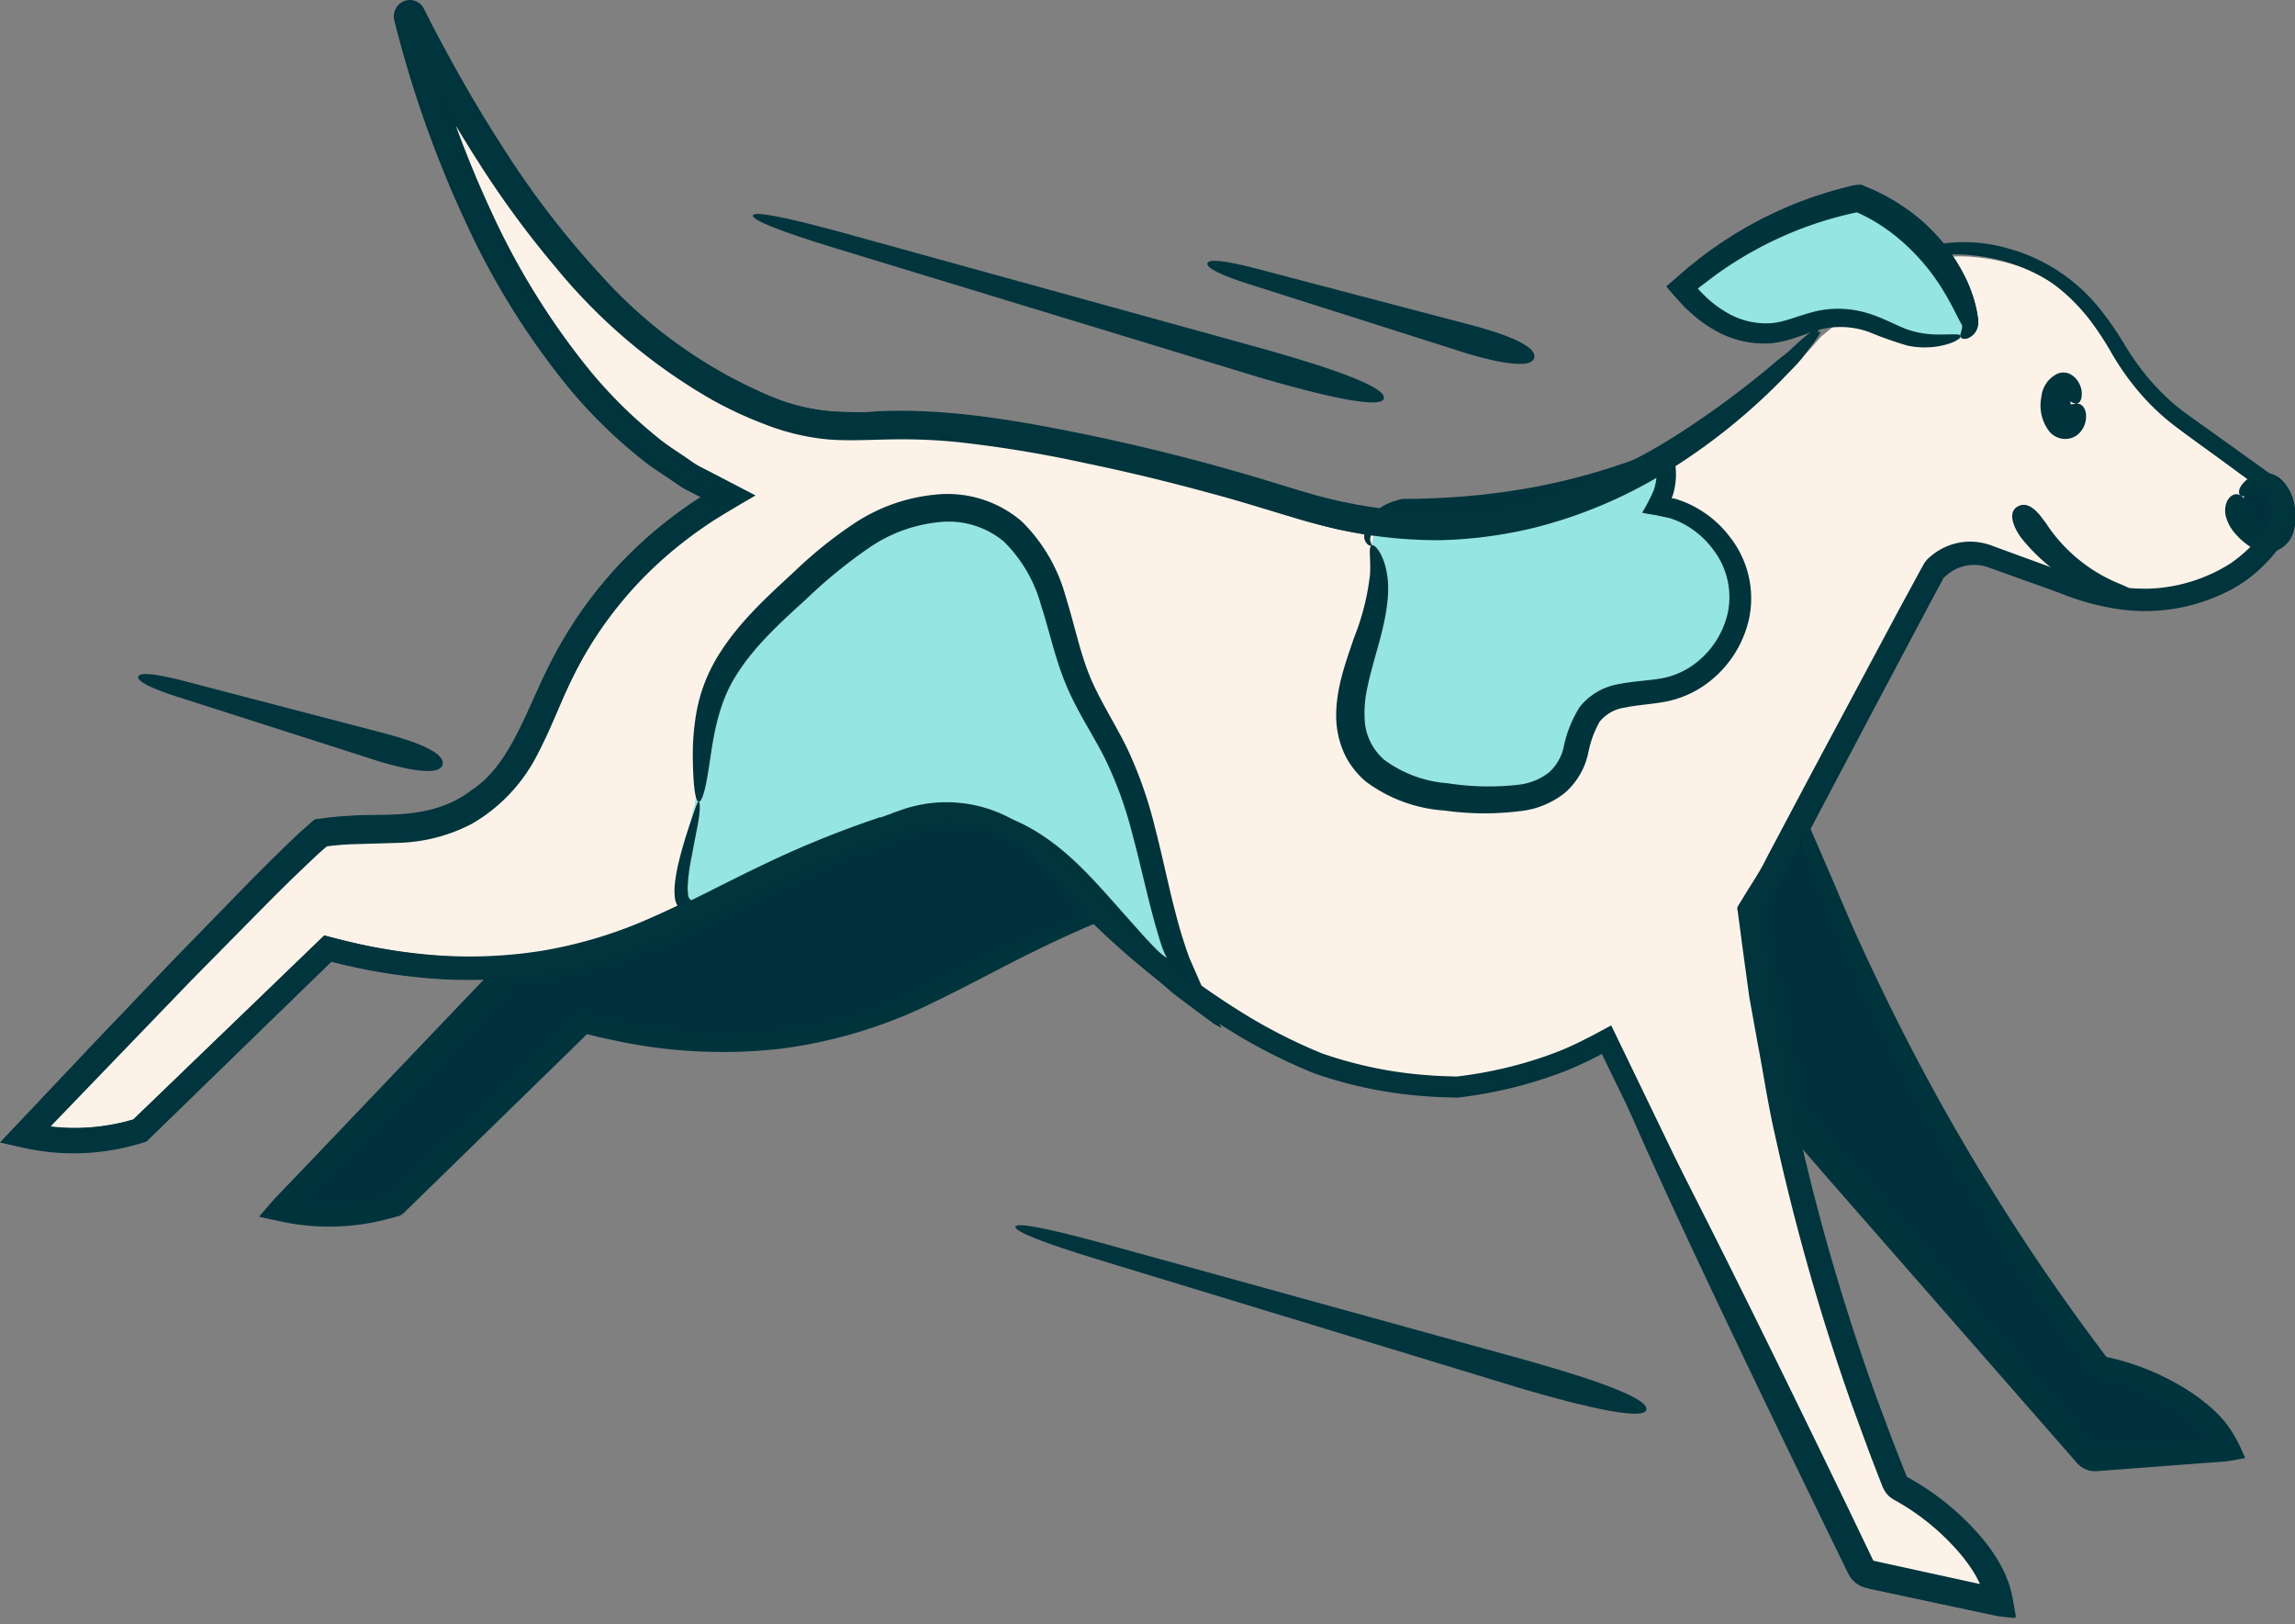 <svg xmlns="http://www.w3.org/2000/svg" viewBox="0 0 219 155"><rect x="0" y="0" width="219" height="155" fill="#808080" stroke="none"/><defs><clipPath id="a"><path fill="none" d="M0 0h219.144v154.744H0z" data-name="Rectangle 266"/></clipPath></defs><g clip-path="url(#a)" data-name="Group 1088"><path fill="#fcf2e8" d="m173.782 32.115-2.3 2.6c-12.545 12.207-28.374 20.229-47.694 14a195 195 0 0 0-26.844-6.653c-14.182-2.441-15.627.786-24.026-2.611-9.733-3.937-16.1-11.247-18.976-14.612C46.98 16.684 41.248 5.726 39.344 1.9c-.107-.212-.374-.045-.314.2 1.744 7.18 10.053 36.713 30.513 45.7a40.15 40.15 0 0 0-12.4 10.92c-5.775 7.806-5.52 13.635-10.86 17.9-5.133 4.1-10.063 2.4-15.63 3.3-4.466 3.635-28.235 28.824-28.235 28.824a20.96 20.96 0 0 0 10.987-.425l17.953-17.345A50.2 50.2 0 0 0 48.626 92.7a42 42 0 0 0 6.657-1.1C65.1 89.156 70.924 83.924 83.5 79.608l.028.073a79 79 0 0 1 1.672-.639q.641-.205 1.3-.407l-.025-.05a12.29 12.29 0 0 1 13.419 3.8l.178.2a88 88 0 0 0 4.619 4.87c11.549 11.271 21.607 14.629 21.607 14.629a41.6 41.6 0 0 0 12.856 2.1 40.6 40.6 0 0 0 10.17-2.537 40 40 0 0 0 4.074-1.984l24.625 50.86a1.19 1.19 0 0 0 .812.651l12.425 2.676c-.282-1.883-1.346-4.01-3.679-6.443a23.7 23.7 0 0 0-5.8-4.439 1.15 1.15 0 0 1-.521-.586 214 214 0 0 1-10.782-35.469 213 213 0 0 1-2.069-11.237q-.628-4.029-1.079-7.9a27.6 27.6 0 0 0 1.994-3.24c.135-.254.219-.424.342-.667 1.071-2.122 2.01-3.837 2.159-4.119 4.191-7.953 12.942-24.462 13.121-24.647a4.83 4.83 0 0 1 5.085-1.245c3.078 1.068 5.362 1.885 6.675 2.414a25 25 0 0 0 4.793 1.448l.053.01a16.9 16.9 0 0 0 10.8-1.465q.23-.118.437-.229a13.9 13.9 0 0 0 4.471-4.009 3.75 3.75 0 0 0-.751-5.242l-7.779-5.615a22.7 22.7 0 0 1-6.259-7.087c-4.1-7.077-9.247-9.18-14.47-9.586a14.3 14.3 0 0 0-6.022.888" data-name="Path 3305"/><path fill="#00343c" d="m177.142 67.362-4.666 8.793-2.327 4.408c-.8 1.46-1.486 3-2.371 4.317l-.634 1.028-.315.514-.284.459c-.092.142-.2.279-.132.454l.362 2.679.671 4.951 1.78 9.833a196 196 0 0 0 4.811 19.392q1.439 4.785 3.095 9.5l1.712 4.7.9 2.331.459 1.163.115.29a2.3 2.3 0 0 0 .222.447 2.05 2.05 0 0 0 .747.687 22.06 22.06 0 0 1 7.561 6.741 12 12 0 0 1 .621 1.064l.177.369.08.205a3 3 0 0 1 .112.427c.052.113-.088.027-.142.03l-.217-.047-4.416-.958-5.2-1.126-.651-.142-.219-.047a.4.4 0 0 1-.1-.043.4.4 0 0 1-.14-.157l-.262-.544-1.158-2.4-4.626-9.582-18.956-39.253-1.8.969-1.188.6a27 27 0 0 1-2.1.933 38 38 0 0 1-4.419 1.41 40 40 0 0 1-4.559.881l-.576.073a.6.6 0 0 1-.163.01l-.29-.007-1.163-.038c-.776-.033-1.548-.1-2.319-.17a39.2 39.2 0 0 1-9.017-1.987 51 51 0 0 1-8.258-4.292 73.5 73.5 0 0 1-14.425-11.955l-3.266-3.462a14.5 14.5 0 0 0-4.092-3.048 13.05 13.05 0 0 0-10.07-.654l-1.151.4.534 1.093.023.05.652-1.5c-1.043.3-2.055.677-3.061 1.073l1.4.614-.028-.075-.372-.969-.983.339a95 95 0 0 0-10.628 4.416c-3.447 1.657-6.778 3.482-10.193 4.975a42.8 42.8 0 0 1-10.6 3.213 44 44 0 0 1-11.069.327 53 53 0 0 1-5.507-.819 58 58 0 0 1-2.721-.626l-1.209-.309c-.235-.148-.357.135-.522.255l-.469.454-1.119 1.081-8.195 7.9-8.1 7.816a.06.06 0 0 1-.043.025l-.2.057-.649.173q-.653.163-1.315.28a19.8 19.8 0 0 1-5.353.214l-.284-.035c-.057-.013-.145-.018-.17-.045l6.65-6.97 8.178-8.473c2.739-2.808 5.487-5.614 8.276-8.346q1.049-1.031 2.105-2.017c.352-.342.7-.642 1.054-.949.148-.127.09-.088.14-.1l.549-.073c1.848-.21 3.774-.172 5.8-.245a17.5 17.5 0 0 0 6.183-1.191 15 15 0 0 0 5.183-3.742 21.4 21.4 0 0 0 3.3-5.288c.844-1.823 1.588-3.613 2.447-5.325a37.6 37.6 0 0 1 6.5-9.316 38.6 38.6 0 0 1 4.239-3.807q1.126-.876 2.317-1.667c.834-.574 2.866-1.773 4.464-2.7l-3.9-2.03-1.116-.579a7 7 0 0 1-.949-.539c-1.183-.859-2.459-1.587-3.572-2.544a44.4 44.4 0 0 1-6.262-6.216 70.6 70.6 0 0 1-9.392-15.123A104.6 104.6 0 0 1 40.779 3.39L40.5 2.305l-.138-.542-.068-.27-.033-.137-.005-.017c-.447.1 1-.255-1.006.227l-.022.005h-.03c-.015.005-.068-.028-.075-.09 0-.025 0 .013-.057.053a.2.2 0 0 1-.05.028c-1.922.964-.529.277-.954.5l.008.017.032.063.257.514.522 1.024q1.051 2.042 2.164 4.047a142 142 0 0 0 4.7 7.889 92 92 0 0 0 7.314 9.934 53.9 53.9 0 0 0 14.872 12.589 38 38 0 0 0 5.219 2.411 22 22 0 0 0 5.974 1.39c2.1.15 4.111.007 6.086-.013a53 53 0 0 1 5.969.237 115 115 0 0 1 12.188 1.984 193 193 0 0 1 12.158 2.924c4.024 1.056 7.847 2.417 11.925 3.392a41.2 41.2 0 0 0 12.006.9 41.7 41.7 0 0 0 10.865-2.275 52.3 52.3 0 0 0 8.82-4.261 62.6 62.6 0 0 0 11.212-8.959c.6-.631 1.146-1.111 1.583-1.682.4-.524.746-.969 1.024-1.33.54-.732.8-1.148.731-1.206s-.42.209-1.026.774c-.639.567-1.39 1.453-2.606 2.422a75.5 75.5 0 0 1-10.375 7.7 44.5 44.5 0 0 1-17.36 6.384 37.7 37.7 0 0 1-10.724-.063 68 68 0 0 1-11.152-2.914 190 190 0 0 0-23.8-5.714 63 63 0 0 0-12.228-.964 42.5 42.5 0 0 1-5.684-.077 19.6 19.6 0 0 1-5.168-1.376 45.6 45.6 0 0 1-16.23-11.57 86 86 0 0 1-9.306-12.118 136 136 0 0 1-4.629-7.724q-1.094-1.969-2.134-3.97l-.514-1L40.5.937l-.028-.063-.017-.032a2 2 0 0 0-.123-.205A1.5 1.5 0 0 0 39.1 0a1.53 1.53 0 0 0-1.5 1.348 1.6 1.6 0 0 0-.005.417l.033.192.01.037.035.14.072.28.143.559.3 1.116a107 107 0 0 0 6.328 17.281A73.2 73.2 0 0 0 54.3 37.042a47 47 0 0 0 6.648 6.558c1.189 1.014 2.564 1.807 3.839 2.718a8 8 0 0 0 1.024.581l.9.469.132.065-.631.414q-1.264.843-2.462 1.778a41 41 0 0 0-4.505 4.075 40.2 40.2 0 0 0-6.918 9.949c-1.818 3.6-2.964 7.409-5.352 10.076a12.6 12.6 0 0 1-4.287 3.118 15 15 0 0 1-5.327 1.013c-1.9.077-3.915.037-5.974.272l-.911.127c-.487-.065-.841.46-1.079.619-.389.34-.781.681-1.133 1.024a101 101 0 0 0-2.147 2.065c-2.816 2.771-5.559 5.585-8.3 8.408l-8.173 8.5L.06 108.985l2.411.541a21.8 21.8 0 0 0 5.477.459 23 23 0 0 0 2.985-.33q.741-.133 1.468-.315l.726-.2.483-.14.315-.1.237-.229 8.268-8.013 8.176-7.924.924-.894c.072-.078.072-.078.259-.023.938.24 1.882.449 2.829.642a55 55 0 0 0 5.75.842A46.2 46.2 0 0 0 52 92.932a45 45 0 0 0 11.127-3.395c3.538-1.558 6.867-3.395 10.258-5.031a93 93 0 0 1 10.375-4.342l-1.353-.629.028.073.392 1.011 1.011-.4c.951-.377 1.907-.739 2.888-1.021l1.216-.349-.566-1.149-.025-.05-.617 1.486a10.9 10.9 0 0 1 8.436.527 12.3 12.3 0 0 1 3.508 2.6l3.276 3.458A75.6 75.6 0 0 0 116.8 97.973a52.6 52.6 0 0 0 8.628 4.453 41 41 0 0 0 9.539 2.09c.807.075 1.618.138 2.429.172l1.216.037.3.007a2 2 0 0 0 .43-.025l.6-.077a42 42 0 0 0 4.783-.938 41 41 0 0 0 4.644-1.49 33 33 0 0 0 2.249-1l.938-.472.3-.163 18.142 37.361 4.648 9.572 1.163 2.392.319.654a2.15 2.15 0 0 0 .744.807 2 2 0 0 0 .5.23l.267.065.163.035.651.138 5.2 1.116 5.979 1.276.951.112.477.057c.057-.013.209.07.187-.022l-.045-.255c-.123-.677-.229-1.3-.4-1.967a10 10 0 0 0-.355-1.014 6 6 0 0 0-.219-.5l-.163-.332a14 14 0 0 0-.721-1.231 23.8 23.8 0 0 0-8.178-7.3.4.4 0 0 1-.157-.142.6.6 0 0 1-.052-.108l-.115-.289-.457-1.151-.9-2.311-1.685-4.66q-1.654-4.672-3.091-9.417a194 194 0 0 1-4.815-19.225l-1.787-9.751-.677-4.911-.31-2.252c-.022-.08.073-.153.077-.182l.335-.546.671-1.091c.953-1.448 1.615-2.961 2.409-4.408l2.311-4.4 4.646-8.8 5.609-10.575.682-1.27.339-.626.17-.309.055-.1.005-.022V55.2c-.22-.215.494.465-.494-.487.994.941.292.245.521.449l.027-.027.055-.052.107-.107.23-.194a5 5 0 0 1 .494-.334 4.03 4.03 0 0 1 3.4-.3l2.559.919c1.7.622 3.338 1.168 5 1.822a24 24 0 0 0 5.133 1.278 17.5 17.5 0 0 0 9.836-1.6 13.1 13.1 0 0 0 3.877-2.781 18 18 0 0 0 1.488-1.745 4.43 4.43 0 0 0-1.164-6.458l-3.243-2.316c-2.074-1.533-4.211-2.878-5.9-4.347a22.8 22.8 0 0 1-4.137-4.941 20.97 20.97 0 0 0-7.52-8.064 17.4 17.4 0 0 0-7.621-2.167 13 13 0 0 0-4.731.552 4.3 4.3 0 0 0-1.461.621 10 10 0 0 0 1.595-.327 14.4 14.4 0 0 1 4.738-.225 16.8 16.8 0 0 1 7.347 2.472 17 17 0 0 1 3.754 3.31A32 32 0 0 1 202.584 35a23.4 23.4 0 0 0 4.431 5.19c1.893 1.55 3.9 2.894 5.994 4.464l3.181 2.336a3.09 3.09 0 0 1 .956 3.1 3.9 3.9 0 0 1-.929 1.592 15 15 0 0 1-1.436 1.54 12 12 0 0 1-3.6 2.309 16.2 16.2 0 0 1-9.015 1.106 23.4 23.4 0 0 1-4.73-1.315c-1.593-.621-3.273-1.2-4.95-1.823-.862-.305-1.645-.616-2.592-.926a5.56 5.56 0 0 0-3.141.027 5.7 5.7 0 0 0-1.453.679 6 6 0 0 0-.642.489 2.4 2.4 0 0 0-.616.732l-1.36 2.5-5.537 10.365" data-name="Path 3306"/><path fill="#fff" d="M186.486 32.582a1.19 1.19 0 0 0 .814-1.482 18.02 18.02 0 0 0-10.56-11.656 36.6 36.6 0 0 0-5.357 1.568 37.3 37.3 0 0 0-11.464 6.942 11.15 11.15 0 0 0 6.181 4.187c4.368.978 5.962-2.167 10.739-1.086 2.809.637 4.005 2.122 7.2 1.955a10.3 10.3 0 0 0 2.444-.429" data-name="Path 3307"/><path fill="#00343c" d="M178.891 30.163a9.7 9.7 0 0 0-5.323-.474c-1.783.375-3.246 1.134-4.674 1.208a7.4 7.4 0 0 1-4.182-1.059 10.6 10.6 0 0 1-1.812-1.347l-.415-.4-.289-.3a2 2 0 0 1-.17-.219l1.526-1.161q1.2-.876 2.469-1.653a36 36 0 0 1 5.289-2.658 35 35 0 0 1 5.649-1.735c.344-.073.205-.042.254-.045.013.008-.008 0 .033.02l.322.15q.641.305 1.255.664a17 17 0 0 1 2.314 1.633 20 20 0 0 1 4.242 4.915c.712 1.131 1.34 2.466 1.738 3.2.317.337-.1.9-.038 1.2.045.165.269.309.666.192a1.57 1.57 0 0 0 1.019-1.416 2.5 2.5 0 0 0-.037-.594l-.067-.429q-.078-.439-.21-.926a13.6 13.6 0 0 0-.722-2.019 17.4 17.4 0 0 0-4.868-6.233 19.3 19.3 0 0 0-2.731-1.825q-.721-.4-1.47-.732l-1.048-.439a3.7 3.7 0 0 0-1.231.18 37.3 37.3 0 0 0-6 2.009 38 38 0 0 0-5.569 2.976q-1.324.858-2.574 1.818l-1.228.984-1.979 1.715c.47.552.951 1.1 1.438 1.628.279.314.424.427.577.584l.492.445a12.4 12.4 0 0 0 2.2 1.545 9.3 9.3 0 0 0 5.318 1.183c1.9-.187 3.43-1.051 4.876-1.363a8 8 0 0 1 4.428.3 36 36 0 0 0 3.653 1.291 7.8 7.8 0 0 0 2.941.068c1.533-.277 2.187-.749 2.124-.943-.067-.229-.844-.112-2.252-.128a9 9 0 0 1-2.5-.377c-.946-.275-2-.9-3.432-1.435" data-name="Path 3308"/><path fill="#01313d" d="M214.341 46.962a1.95 1.95 0 0 0-.222 1.49 4.5 4.5 0 0 0 .994 1.568A3.03 3.03 0 0 0 217 51.164c.482.045 1.064-.449 1.32-1.174l.007-.017a4.04 4.04 0 0 0 .126-1.973 2.64 2.64 0 0 0-1.5-2.327 2.96 2.96 0 0 0-2.607 1.275l-.005.01" data-name="Path 3309"/><path fill="#00343c" d="M215.661 46.919a3 3 0 0 1 .387-.042 2 2 0 0 1 .194.013c.13.063.157.117.279.282a2.5 2.5 0 0 1 .414 1.336 3 3 0 0 1-.185 1.455c-.209.38-.252.277-.337.267-.042-.025.01-.013-.09-.072a2 2 0 0 1-.3-.23 4.7 4.7 0 0 1-.629-.746l-.577-.756c-.215-.05-.365-.707-.984-1.124-.654-.492-1.717.332-1.458 1.862a4 4 0 0 0 .9 1.728 7 7 0 0 0 1.174 1.088 4.4 4.4 0 0 0 .789.449 3.5 3.5 0 0 0 1.133.292 2.69 2.69 0 0 0 2.492-2 5.16 5.16 0 0 0 .1-2.439 4.4 4.4 0 0 0-1.026-2.27 2.44 2.44 0 0 0-1.286-.829 3 3 0 0 0-.779.04 4.4 4.4 0 0 0-.582.128 2.42 2.42 0 0 0-1.53 1.171c-.184.409-.105.671.078.779.429.224.862-.23 1.833-.384" data-name="Path 3310"/><path fill="#01313d" d="m169.365 84.087-.093.18a28 28 0 0 1-1.994 3.238q.455 3.871 1.079 7.9c.6 3.869 1.3 7.611 2.067 11.237l28.3 32.681a1.15 1.15 0 0 0 .946.4l12.654-.893c-.746-1.738-2.306-3.49-5.165-5.185a22.9 22.9 0 0 0-6.7-2.661 1.1 1.1 0 0 1-.651-.419 207.2 207.2 0 0 1-24.119-41.445q-2.142-4.912-3.917-9.641a491 491 0 0 0-2.159 4.119c-.112.22-.187.37-.249.489" data-name="Path 3311"/><path fill="#00343c" d="M177.651 94.128a206 206 0 0 0 10.12 19.187q2.778 4.662 5.8 9.175 1.511 2.255 3.078 4.473l1.583 2.205.8 1.094a6 6 0 0 0 .537.681 2.14 2.14 0 0 0 1.026.549 21.8 21.8 0 0 1 6.3 2.529 16.5 16.5 0 0 1 2.693 1.957q.3.274.576.566c.163.17.422.475.4.454a1.4 1.4 0 0 1 .175.287c.008.023.028.055.025.072h-.087l-.168.007-1.036.065-3.548.23-3.547.232-1.773.115-.442.03c-.2.012-.092.005-.15.005a.17.17 0 0 1-.1-.063l-23.275-27.146c-.729-.841-2.357-2.713-4.387-5.05-.389-.492-.132-.035-.252-.4l-.23-1.206-.49-2.521c-.347-1.717-.706-3.492-1.056-5.232-.4-1.733-.637-3.458-.931-5.046l-.422-2.277-.207-1.044c-.065-.31-.148-.749-.18-.806s-.008-.123.015-.185a.3.3 0 0 1 .022-.07l.1-.2q.2-.4.369-.757c.227-.475.41-.894.546-1.243.265-.671.362-1.163.179-1.209s-.47.145-.949.657c-.23.244-.494.551-.784.909q-.213.273-.454.577c-.157.2-.289.37-.616.857-.2.182-.155.429-.125.672q.022.29.047.589.034.48.07.993.088 1.03.187 2.172c.157 1.518.279 3.181.546 4.876a551 551 0 0 0 1.747 10.18l.1.557c.008.209.225.315.327.479l.472.547.744.862 1.374 1.587c.864 1 1.608 1.852 2.179 2.511l23.6 26.969a2.34 2.34 0 0 0 1.406.782 3 3 0 0 0 .732 0l.444-.033 1.772-.135 3.545-.267 3.543-.269 2.509-.185a11 11 0 0 0 1.413-.214l.674-.123c.012-.158-.178-.437-.254-.641a12.2 12.2 0 0 0-1.465-2.576 9 9 0 0 0-.762-.889q-.338-.35-.7-.671a18.6 18.6 0 0 0-3.068-2.189 24 24 0 0 0-6.858-2.67c-.05.178-.724-.886-1.245-1.535l-1.59-2.167q-1.574-2.18-3.095-4.4-3.035-4.439-5.837-9.034a204 204 0 0 1-10.233-18.921 162 162 0 0 1-3.78-8.426l-3.068-7.1a.8.8 0 0 0-.088-.179l-.105.215-.2.415-.379.779-.647 1.356a31 31 0 0 0-.776 1.752c-.335.821-.465 1.32-.35 1.328s.4-.312.908-1.091l.784-1.218.362-.566q.087-.14.182-.29l.092-.145c.032-.068.05.105.077.145l.646 1.837q.6 1.564 1.308 3.422a119 119 0 0 0 3.58 8.451" data-name="Path 3312"/><path fill="#01313d" d="M100.362 82.049c-.043-.05-.1-.11-.179-.2a12.29 12.29 0 0 0-13.419-3.8l.025.05q-.666.201-1.3.409-.858.314-1.67.639l-.03-.075c-12.577 4.316-18.4 9.547-28.219 12a42 42 0 0 1-6.656 1.091c-8.57 8.618-21.949 22.8-21.949 22.8a20.96 20.96 0 0 0 10.987-.425q8.971-8.688 17.948-17.367c10.495 2.8 18.453 1.994 23.924.629 8.984-2.24 14.624-6.813 25.157-10.88a87 87 0 0 1-4.619-4.87" data-name="Path 3313"/><path fill="#00343c" d="M88.578 94.106a44.3 44.3 0 0 1-14.357 4.242 47.1 47.1 0 0 1-14.943-.856c-.612-.142-1.229-.255-1.837-.419L56.4 96.81l-.794-.2c-.062 0-.14-.062-.19-.02l-.147.142-.294.282-2.955 2.834-5.53 5.3-5.53 5.3-2.767 2.652a9 9 0 0 1-1.041.953c-.526.153-1.154.309-1.737.422a20 20 0 0 1-3.607.37c-.6.007-1.208-.013-1.812-.063l-.539-.053-.167-.028c-.385.005.01-.23.118-.37l2.659-2.736 10.667-10.982 5.332-5.487 1.233-1.27c.02-.017.018-.023.033-.022l.142-.012.979-.1a44 44 0 0 0 3.9-.631 58.8 58.8 0 0 0 14.582-5.574 132 132 0 0 1 15.093-6.795l-1.59-.742.028.073.484 1.2 1.163-.479c.944-.39 1.9-.769 2.858-1.066l1.383-.429-.654-1.257-.025-.048-.694 1.67a11.6 11.6 0 0 1 9.327.616c2.336 1.2 3.6 2.5 3.882 2.249.264-.2-.592-1.915-3.018-3.647a12.04 12.04 0 0 0-4.772-1.974 13 13 0 0 0-6.208.442l-1.321.419.607 1.3.023.05.754-1.733a32 32 0 0 0-3.092 1.034l1.685.736-.028-.075-.42-1.144-1.2.387a107.5 107.5 0 0 0-15.5 6.781 56.2 56.2 0 0 1-13.893 5.477q-1.812.4-3.658.627l-.924.1-.811.077c-.349-.067-.489.33-.714.5l-1.423 1.49-5.293 5.544L30.4 110l-2.655 2.78c-.794.837-1.66 1.695-2.307 2.484l-.521.6-.13.152-.065.075c0 .018.057.017.083.028l.409.09 1.6.347c.531.113 1.084.217 1.657.292l.856.1.5.04q1.008.073 2.015.053a22 22 0 0 0 4-.449 23 23 0 0 0 1.979-.5c.591-.048 1-.689 1.169-.8l.686-.669 2.741-2.674 5.484-5.35 5.482-5.348 2.549-2.489c.057-.1.155-.067.245-.042l.819.2c.627.162 1.268.275 1.9.415a49 49 0 0 0 15.525.744 46 46 0 0 0 14.846-4.524c3.648-1.77 6.72-3.472 9.432-4.783 1.35-.669 2.6-1.253 3.747-1.767l.909-.405 1.139-.48 1.051-.445c.063-.04.214-.062.2-.117l-.2-.2-.39-.392-1.4-1.4-.888-.856-1.4-1.295c-.764-.677-1.193-.983-1.276-.909s.207.527.862 1.35l1.255 1.51 1.36 1.593.138.167c.088.063-.115.065-.16.1l-.487.17q-.237.082-.485.169l-.856.34q-1.782.706-3.852 1.655c-2.764 1.243-5.861 2.879-9.386 4.543" data-name="Path 3314"/><path fill="#01353d" d="m209.807 42.3 3.612 2.624 1.805 1.313a4.4 4.4 0 0 1 .737.6 2.8 2.8 0 0 1 .479.707 2.97 2.97 0 0 1-.519 3.29 13.7 13.7 0 0 1-3.023 2.893 15.5 15.5 0 0 1-7.959 2.446 20.2 20.2 0 0 1-8.311-1.712l-4.219-1.541-2.11-.769a6.1 6.1 0 0 0-2.529-.464 5.8 5.8 0 0 0-2.549.714 6.2 6.2 0 0 0-1.084.766 2.5 2.5 0 0 0-.527.6l-.31.552-2.134 3.935-8.426 15.755-4.187 7.9c-.651 1.35-1.46 2.487-2.2 3.725l-.474.771a.48.48 0 0 0-.07.465l.065.479.153 1.141.294 2.224.607 4.444.8 4.416c.562 2.938.994 5.9 1.67 8.818q1.927 8.766 4.568 17.355 1.326 4.289 2.826 8.521l1.546 4.216.806 2.1.407 1.044a3.3 3.3 0 0 0 .394.786 2.4 2.4 0 0 0 .8.7 22.5 22.5 0 0 1 6.286 5.125 15 15 0 0 1 1.181 1.585 11 11 0 0 1 .677 1.215l.007.027c.008.028.03.075.01.082l-.108-.028-8.388-1.835-1.645-.362-.005-.007-.128-.265-.464-.968-1.858-3.87c-3.2-6.613-22.074-45.731-23.357-45.113-1.316.637 15.892 35.953 20.9 46.3l1.883 3.859.47.964.118.24a3 3 0 0 0 .252.444 2.6 2.6 0 0 0 .767.717 2.8 2.8 0 0 0 .926.337l.526.11 1.049.224 8.4 1.782 2.04.435c.641.108 1.181.122 1.775.189l.219.02a.5.5 0 0 0 .1.005l-.02-.118-.083-.474-.162-.9a11.5 11.5 0 0 0-.462-1.853c-.132-.319-.242-.642-.392-.956a14.573 14.573 0 0 0-.89-1.595 17 17 0 0 0-1.39-1.845 25.1 25.1 0 0 0-6.979-5.642.1.1 0 0 1-.037-.028c-.01-.015.007.023-.088-.215l-.412-1.029-.809-2.067-1.555-4.156q-1.511-4.174-2.844-8.41-2.673-8.466-4.629-17.138c-.686-2.881-1.128-5.811-1.7-8.713l-.817-4.366-.629-4.4-.305-2.2-.152-1.071c0-.055-.03-.1 0-.128l.112-.18c.784-1.318 1.678-2.633 2.311-3.975l4.124-7.9 8.32-15.793 2.1-3.927.229-.422c-.067.02.107-.14.2-.234a4.3 4.3 0 0 1 .732-.524 3.86 3.86 0 0 1 1.7-.489 4.2 4.2 0 0 1 1.828.344l2.085.747 4.179 1.5A22 22 0 0 0 205 57.958a17.23 17.23 0 0 0 8.872-2.8 15.4 15.4 0 0 0 3.387-3.27 4.86 4.86 0 0 0 1.1-2.4 4.7 4.7 0 0 0-.409-2.654 4.5 4.5 0 0 0-.771-1.128 6.3 6.3 0 0 0-.984-.809l-1.815-1.3-3.625-2.6c-1.179-.861-2.357-1.632-3.335-2.474a21.6 21.6 0 0 1-2.656-2.736 25 25 0 0 1-2.044-2.931 28 28 0 0 0-1.97-2.9 16.93 16.93 0 0 0-9.229-6.278 15.1 15.1 0 0 0-6.746-.342c-1.475.437-2.075.876-2.052.956.035.135.8-.147 2.232-.375a17.3 17.3 0 0 1 6.443.849 15.9 15.9 0 0 1 4.276 2.119 18.4 18.4 0 0 1 4.077 4.089 30 30 0 0 1 1.788 2.789 25 25 0 0 0 2.124 3.095 22.2 22.2 0 0 0 2.789 2.909c1.068.931 2.224 1.692 3.358 2.537" data-name="Path 3315"/><path fill="#01313d" d="M197.65 39.154c0 1.141-.505 2.065-1.129 2.065s-1.129-.924-1.129-2.065.505-2.065 1.129-2.065 1.129.924 1.129 2.065" data-name="Path 3316"/><path fill="#00343c" d="M198.372 36.527a2 2 0 0 0-.852-.841 1.46 1.46 0 0 0-1.168-.035 2.73 2.73 0 0 0-1.548 2.2 4.06 4.06 0 0 0 .757 3.325 2 2 0 0 0 1.109.667 1.95 1.95 0 0 0 1.348-.2 2.18 2.18 0 0 0 1.011-1.531c.16-.9-.234-1.663-.934-1.595-1.475.257-1.371-.06-1.365 0 .047.182-.152.207-.182-.067a.74.74 0 0 1 .105-.51.308.308 0 0 1 .525.028 1.45 1.45 0 0 0 .916.546c.217 0 .415-.132.512-.489a2.1 2.1 0 0 0-.235-1.5" data-name="Path 3317"/><path fill="#01353d" d="M202.229 55.693a15.25 15.25 0 0 1-7.022-5.814c-.267-.284-1.355-2.2-2.6-1.587-1.345.669-.042 2.693.414 3.215a17.43 17.43 0 0 0 8.69 5.714c1.331.335 2.065.175 2.147-.254.087-.444-.514-.831-1.632-1.275" data-name="Path 3318"/><path fill="#95e6e2" d="M186.486 32.531a1.19 1.19 0 0 0 .809-1.483 18.02 18.02 0 0 0-10.555-11.655 36.6 36.6 0 0 0-5.357 1.568 37.3 37.3 0 0 0-11.464 6.939 11.15 11.15 0 0 0 6.181 4.19c4.368.978 5.962-2.169 10.739-1.086 2.809.637 4.005 2.122 7.2 1.955a10.4 10.4 0 0 0 2.444-.429" data-name="Path 3319"/><path fill="#00343c" d="M178.891 30.112a9.7 9.7 0 0 0-5.323-.474c-1.783.375-3.246 1.134-4.674 1.208a7.4 7.4 0 0 1-4.182-1.059 10.6 10.6 0 0 1-1.812-1.347l-.415-.4-.289-.3a2 2 0 0 1-.17-.219l1.526-1.161q1.2-.876 2.469-1.653a36 36 0 0 1 5.292-2.661 35 35 0 0 1 5.649-1.735c.344-.073.205-.042.254-.045.013.008-.008 0 .033.02l.322.15q.641.305 1.255.664a17 17 0 0 1 2.314 1.633 20 20 0 0 1 4.242 4.915c.712 1.131 1.34 2.466 1.738 3.2.317.337-.1.9-.038 1.2.045.165.269.309.666.192a1.57 1.57 0 0 0 1.019-1.416 2.5 2.5 0 0 0-.037-.594l-.067-.429q-.078-.439-.21-.926a13.6 13.6 0 0 0-.722-2.019 17.4 17.4 0 0 0-4.868-6.233 19.3 19.3 0 0 0-2.731-1.825q-.721-.4-1.47-.732l-1.048-.439a3.7 3.7 0 0 0-1.231.18 37.3 37.3 0 0 0-6 2.009 38 38 0 0 0-5.569 2.976q-1.324.858-2.574 1.818l-1.228.984-1.979 1.715c.47.552.951 1.1 1.438 1.628.279.314.424.427.577.584l.492.445a12.4 12.4 0 0 0 2.2 1.545 9.3 9.3 0 0 0 5.318 1.183c1.9-.187 3.43-1.051 4.876-1.363a8 8 0 0 1 4.428.3 36 36 0 0 0 3.653 1.291 7.8 7.8 0 0 0 2.941.068c1.533-.277 2.187-.749 2.124-.943-.067-.229-.844-.112-2.252-.128a9 9 0 0 1-2.5-.377c-.946-.275-2-.9-3.432-1.435" data-name="Path 3320"/><path fill="#01353d" d="m79.65 23.665 40.4 12.31c1.678.49 11.6 3.435 12 2.067.407-1.4-8.61-3.922-11.242-4.683L80.1 22.116c-5.347-1.451-8.133-1.985-8.256-1.558s2.617 1.528 7.806 3.106" data-name="Path 3321"/><path fill="#01353d" d="m104.7 120.162 40.4 12.31c1.678.49 11.6 3.435 12 2.067.407-1.4-8.61-3.922-11.242-4.683l-40.707-11.243c-5.347-1.451-8.133-1.985-8.256-1.558s2.619 1.528 7.806 3.106" data-name="Path 3322"/><path fill="#01353d" d="m119.15 27.1 20.845 6.631c.869.255 6 1.808 6.4.44.407-1.4-4.276-2.664-5.639-3.056l-21.156-5.56c-2.783-.706-4.261-.861-4.384-.434s1.256 1.133 3.934 1.982" data-name="Path 3323"/><path fill="#01353d" d="m16.842 66.46 19.4 6.213c.809.237 5.587 1.687 5.984.319.407-1.4-3.954-2.571-5.223-2.934l-19.71-5.146c-2.592-.651-3.974-.777-4.1-.35s1.156 1.1 3.647 1.9" data-name="Path 3324"/><path fill="#95e6e2" d="M131.37 52.606c2.891 6.1-4.458 13.718-1.221 19.64 1.994 3.647 6.838 4.359 10.987 4.6 3.261.187 7.168.028 8.9-2.741 1.1-1.75.981-4.142 2.362-5.677 1.715-1.907 4.73-1.535 7.229-2.107a9.2 9.2 0 0 0 6.907-9.182 9.2 9.2 0 0 0-7.891-8.35 5.93 5.93 0 0 0 .631-4.5 60.9 60.9 0 0 1-24.935 4.5A4.5 4.5 0 0 0 131.812 50c-.674.724-1.323 2.154-.442 2.6" data-name="Path 3325"/><path fill="#00343c" d="M143.741 48.543a62 62 0 0 0 10.083-2.112c.827-.237 1.642-.514 2.457-.786l1.583-.567c.167-.123.177.063.187.2a2 2 0 0 1 0 .41 6 6 0 0 1-.082.517l-.063.26-.035.13-.09.252a19 19 0 0 1-1.078 2.075c.457.115 1.029.177 1.535.282l.771.168.384.083.2.073a7.4 7.4 0 0 1 1.466.7 8.3 8.3 0 0 1 2.409 2.2 7.42 7.42 0 0 1 1.4 6.081 8.38 8.38 0 0 1-3.627 5.167 7.5 7.5 0 0 1-2.978 1.1c-1.118.18-2.351.22-3.679.482a6.08 6.08 0 0 0-3.829 2.184 11.5 11.5 0 0 0-1.525 3.764 4.56 4.56 0 0 1-1.438 2.516 5.8 5.8 0 0 1-2.749 1.141 25.2 25.2 0 0 1-6.9-.125 11.63 11.63 0 0 1-6.052-2.234 5.48 5.48 0 0 1-1.83-3.375 11 11 0 0 1 .155-3.213c.23-1.183.584-2.437.934-3.7.724-2.507 1.343-5.168 1.036-7.227-.269-2.062-1.221-3.115-1.48-2.951-.367.18-.072 1.214-.172 2.769a23.1 23.1 0 0 1-1.515 6.017c-.791 2.336-1.8 5-1.708 7.757a8.6 8.6 0 0 0 .961 3.715 8.2 8.2 0 0 0 1.843 2.267 14.1 14.1 0 0 0 7.495 2.777 27.5 27.5 0 0 0 7.694 0 8.2 8.2 0 0 0 3.889-1.74 7 7 0 0 0 2.16-3.722 9.8 9.8 0 0 1 1.1-3.026 3.77 3.77 0 0 1 2.4-1.331c1.066-.232 2.287-.3 3.577-.514a9.8 9.8 0 0 0 3.814-1.48 10.52 10.52 0 0 0 4.481-6.583 9.48 9.48 0 0 0-1.865-7.724 10.2 10.2 0 0 0-3.006-2.666 9.4 9.4 0 0 0-1.842-.844l-.23-.082-.073-.017-.145-.035c-.082-.023-.215-.015-.254-.055a1.8 1.8 0 0 0 .147-.355l.062-.229.08-.359c.048-.247.077-.47.105-.739a6.8 6.8 0 0 0-.138-2.039l-.219-.948a1 1 0 0 0-.067-.227l-.235.078-.47.158c-.636.217-1.233.4-1.9.646l-1.194.444c-.789.275-1.576.556-2.377.8a60 60 0 0 1-9.778 2.192c-2.529.357-4.77.515-6.7.6q-1.445.055-2.656.063a2 2 0 0 0-.744.1q-.3.08-.582.182a4.8 4.8 0 0 0-1.044.512 3.46 3.46 0 0 0-1.622 2.8.98.98 0 0 0 .415.807c.18.1.289.075.309.032.062-.113-.26-.31-.118-.831a3.24 3.24 0 0 1 1.628-1.92 4.4 4.4 0 0 1 .869-.307l.516-.11a1.4 1.4 0 0 1 .44 0q1.239.076 2.713.085a54 54 0 0 0 6.786-.415" data-name="Path 3326"/><path fill="#95e6e2" d="M66.422 75.968c.24-3.543.185-7.194 1.461-10.508 1.52-3.945 4.743-6.948 7.862-9.8 2.759-2.526 5.589-5.1 9.024-6.575s7.652-1.688 10.744.415c2.321 1.578 3.7 4.212 4.6 6.872s1.415 5.445 2.491 8.036c1.056 2.541 2.628 4.835 3.815 7.315 3.45 7.194 3.563 15.672 7.242 22.752-7.033-4.746-10.91-14.028-19.033-16.476-5.474-1.648-11.346.367-16.516 2.806-2.162 1.017-10.494 6.402-12.812 5.161-1.688-.906 1-8.235 1.118-10" data-name="Path 3327"/><path fill="#00343c" d="M76.28 83.385c.844-.464 1.7-.959 2.506-1.345.869-.4 1.74-.787 2.622-1.139a32 32 0 0 1 5.388-1.68 14.66 14.66 0 0 1 10.615 1.4c3.19 1.823 5.672 4.778 8.194 7.686l1.92 2.2c.692.757 1.128 1.285 2.531 2.636l1.76 1.53c.572.469 1.119.857 1.682 1.29l1.815 1.346.464.342a3 3 0 0 0 .282.165l.512.282-1.88-3.957-.8-1.83-.4-.919-.3-.841-.44-1.363-.264-.919c-.18-.611-.33-1.24-.494-1.858-.626-2.5-1.151-5.053-1.82-7.612a39.5 39.5 0 0 0-2.7-7.569c-1.206-2.416-2.629-4.581-3.54-6.857s-1.416-4.816-2.225-7.39a15.93 15.93 0 0 0-4.229-7.25 10.88 10.88 0 0 0-8.24-2.533 16.9 16.9 0 0 0-7.888 2.853 41 41 0 0 0-5.445 4.388c-2.281 2.13-5.227 4.689-7.292 7.989a15.7 15.7 0 0 0-2.089 5.182 23.2 23.2 0 0 0-.415 4.588c.028 2.616.22 4.266.564 4.3.372.032.717-1.49 1.053-3.824.357-2.324.772-5.447 2.474-8.151 1.667-2.753 4.329-5.177 6.733-7.354a47 47 0 0 1 5.9-4.83 14.2 14.2 0 0 1 6.621-2.5 8.27 8.27 0 0 1 6.323 1.82 13.53 13.53 0 0 1 3.56 6.086c.784 2.384 1.31 4.985 2.366 7.542s2.552 4.755 3.687 6.992A37 37 0 0 1 108 79.378c.676 2.476 1.226 5.021 1.892 7.571.175.637.334 1.276.531 1.912l.284.956.167.5a8 8 0 0 0 .359.857c.02.068.2.332.045.189-.087-.063-.182-.12-.269-.192a8 8 0 0 1-.536-.459c.035.05-.866-.874-1.466-1.541l-1.918-2.154c-2.557-2.874-5.165-5.979-8.767-8a15.2 15.2 0 0 0-5.836-1.875 19 19 0 0 0-6.046.39 33.4 33.4 0 0 0-5.664 1.827 57 57 0 0 0-2.691 1.2c-.934.459-1.748.948-2.6 1.423-1.912 1.091-3.678 2.072-5.332 2.831a18 18 0 0 1-2.371.926 3.3 3.3 0 0 1-1.782.19.65.65 0 0 1-.332-.532 5.2 5.2 0 0 1-.032-1.043 18 18 0 0 1 .25-2.029l.609-3.181c.349-1.7.337-2.643.172-2.644-.143 0-.384.816-.954 2.482-.27.834-.6 1.877-.916 3.161a16 16 0 0 0-.392 2.145 6 6 0 0 0-.012 1.3 2.03 2.03 0 0 0 .877 1.515 3.3 3.3 0 0 0 1.565.25 7.6 7.6 0 0 0 1.338-.242 18 18 0 0 0 2.609-.936c1.753-.756 3.568-1.727 5.49-2.793" data-name="Path 3328"/><path fill="#01353d" d="M120.156 97.828a73.4 73.4 0 0 1-15.835-12.434l-3.467-3.677a15.8 15.8 0 0 0-4.117-3.462 12.95 12.95 0 0 0-10.608-1.011l-1 .347.462.949.023.05.567-1.3c-1.039.294-2.049.671-3.053 1.063l1.231.537-.028-.073-.324-.849-.864.3a96 96 0 0 0-10.623 4.389c-3.448 1.643-6.782 3.46-10.206 4.943a42.8 42.8 0 0 1-10.622 3.2 44 44 0 0 1-11.082.305 52 52 0 0 1-5.51-.832 65 65 0 0 1-2.719-.629l-1.2-.31c-.234-.145-.354.133-.517.254l-.465.449-1.123 1.079-8.211 7.889-8.115 7.795a.07.07 0 0 1-.038.022l-.194.055-.649.172q-.653.16-1.315.275a20 20 0 0 1-2.664.284 20 20 0 0 1-2.678-.082 2 2 0 0 1-.239-.032c-.04-.01-.105-.015-.12-.035l13.418-13.925 7.569-7.671a182 182 0 0 1 3.84-3.735c.322-.3.646-.617.966-.893l.48-.419c.1-.085.048-.042.065-.053l.449-.058c.207-.033.422-.04.634-.062.42-.043.854-.063 1.285-.085l4.324-.127a16.1 16.1 0 0 0 7.105-1.8 15.94 15.94 0 0 0 6.2-6.453c1.463-2.734 2.432-5.555 3.75-8.123a40.5 40.5 0 0 1 9.352-12.142c3.088-2.754 5.4-4.227 5.2-4.561-.16-.3-2.531.607-5.779 2.909a36.7 36.7 0 0 0-10.18 11.247c-3.043 5.035-4.386 11.2-8.525 13.883-3.865 2.978-8.618 2.18-11.576 2.447-.467.027-.933.05-1.406.1-.237.027-.47.038-.709.075l-.888.123c-.479-.057-.791.449-1.049.619l-.536.47c-.359.315-.671.629-1.009.944-1.326 1.26-2.6 2.536-3.875 3.817l-7.549 7.746-7.46 7.814L0 109.022l2.462.549a23 23 0 0 0 2.519.385 22.2 22.2 0 0 0 6-.264c.494-.09.983-.2 1.47-.319l.726-.2.487-.147.317-.1.24-.232 8.255-8.031 8.161-7.939.923-.9c.077-.087.085-.087.279-.03.936.237 1.882.444 2.829.637a55 55 0 0 0 5.747.831 46.2 46.2 0 0 0 11.616-.394 45 45 0 0 0 11.1-3.412c3.53-1.563 6.855-3.407 10.245-5.051a94 94 0 0 1 10.382-4.367l-1.184-.552.028.073.345.888.883-.35c.954-.379 1.912-.746 2.9-1.029l1.058-.307-.492-1-.023-.05-.539 1.295a11.1 11.1 0 0 1 9.12.812 14 14 0 0 1 3.675 3.063l3.562 3.732a75 75 0 0 0 16.272 12.609 39 39 0 0 0 7.654 3.442 41 41 0 0 0 7.13 1.443 42 42 0 0 0 4.711.261 10 10 0 0 0 1.5-.177 39 39 0 0 0 4.921-1.116 28.6 28.6 0 0 0 6.223-2.569c1.3-.744 1.9-1.206 1.847-1.3s-.777.2-2.174.787a39.6 39.6 0 0 1-6.354 2.09 44 44 0 0 1-4.855.888l-.686.08a1.4 1.4 0 0 1-.269.02l-.354-.012L137.2 103a45 45 0 0 1-3.093-.314 41 41 0 0 1-6.785-1.516 39.2 39.2 0 0 1-7.17-3.338" data-name="Path 3329"/><path fill="#01353d" d="M49.647 26.779a96.5 96.5 0 0 1-7.364-16.486c-.964-2.858-1.835-5.75-2.556-8.672l-.068-.274-.035-.137c.125-.048-1.108.252-.6.128h-.049c-.01.012-.075-.055-.068-.093a.2.2 0 0 1-.087.077c.1-.055-1.109.562-.587.317l.017.032.032.063.518 1.031L39.854 4.8c.711 1.356 1.448 2.7 2.2 4.029A108 108 0 0 0 52.3 24.113a56.3 56.3 0 0 0 13.672 12.462 38.3 38.3 0 0 0 8.47 4.024 19.7 19.7 0 0 0 4.723.929c1.6.113 3.158.048 4.664.022 6-.217 11.881.782 17.825 2.01a194 194 0 0 1 17.558 4.489l4.342 1.356a47 47 0 0 0 4.538 1.178 43.3 43.3 0 0 0 9.352.961 41.8 41.8 0 0 0 9.292-1.268 45 45 0 0 0 13.2-5.827 58 58 0 0 0 10.188-8.31c.614-.651 1.121-1.168 1.642-1.775.415-.559.767-1.053 1.044-1.468.556-.831.809-1.353.676-1.471s-.591.153-1.291.741c-.35.292-.762.664-1.228 1.1-.38.377-1.029.837-1.61 1.336a87 87 0 0 1-9.637 7.09 49.4 49.4 0 0 1-12.3 5.582 41.5 41.5 0 0 1-10.02 1.546 40.6 40.6 0 0 1-8.767-.836c-2.879-.552-5.7-1.535-8.672-2.411a197 197 0 0 0-17.819-4.413c-5.957-1.186-12.172-2.192-18.364-1.918a23.3 23.3 0 0 1-8.667-.779 36 36 0 0 1-7.994-3.732 54.3 54.3 0 0 1-13.259-11.916A106 106 0 0 1 43.7 7.894a143 143 0 0 1-2.2-3.96l-1.062-2.005-.515-1.01-.092-.173a1.07 1.07 0 0 0-.764-.531 1.1 1.1 0 0 0-1.226.872 1.2 1.2 0 0 0 .012.554l.035.14.073.279a110 110 0 0 0 2.668 8.805 98 98 0 0 0 7.626 16.726 65 65 0 0 0 7.514 10.27 42.6 42.6 0 0 0 6.9 6.012c1.034.662 1.934 1.246 2.721 1.717l2.1.951q1.691.726 1.755.572c.064-.154-.477-.487-1.531-1.136L65.739 44.8l-2.561-1.885A50 50 0 0 1 56.7 36.8a70.7 70.7 0 0 1-7.057-10.016" data-name="Path 3330"/></g></svg>